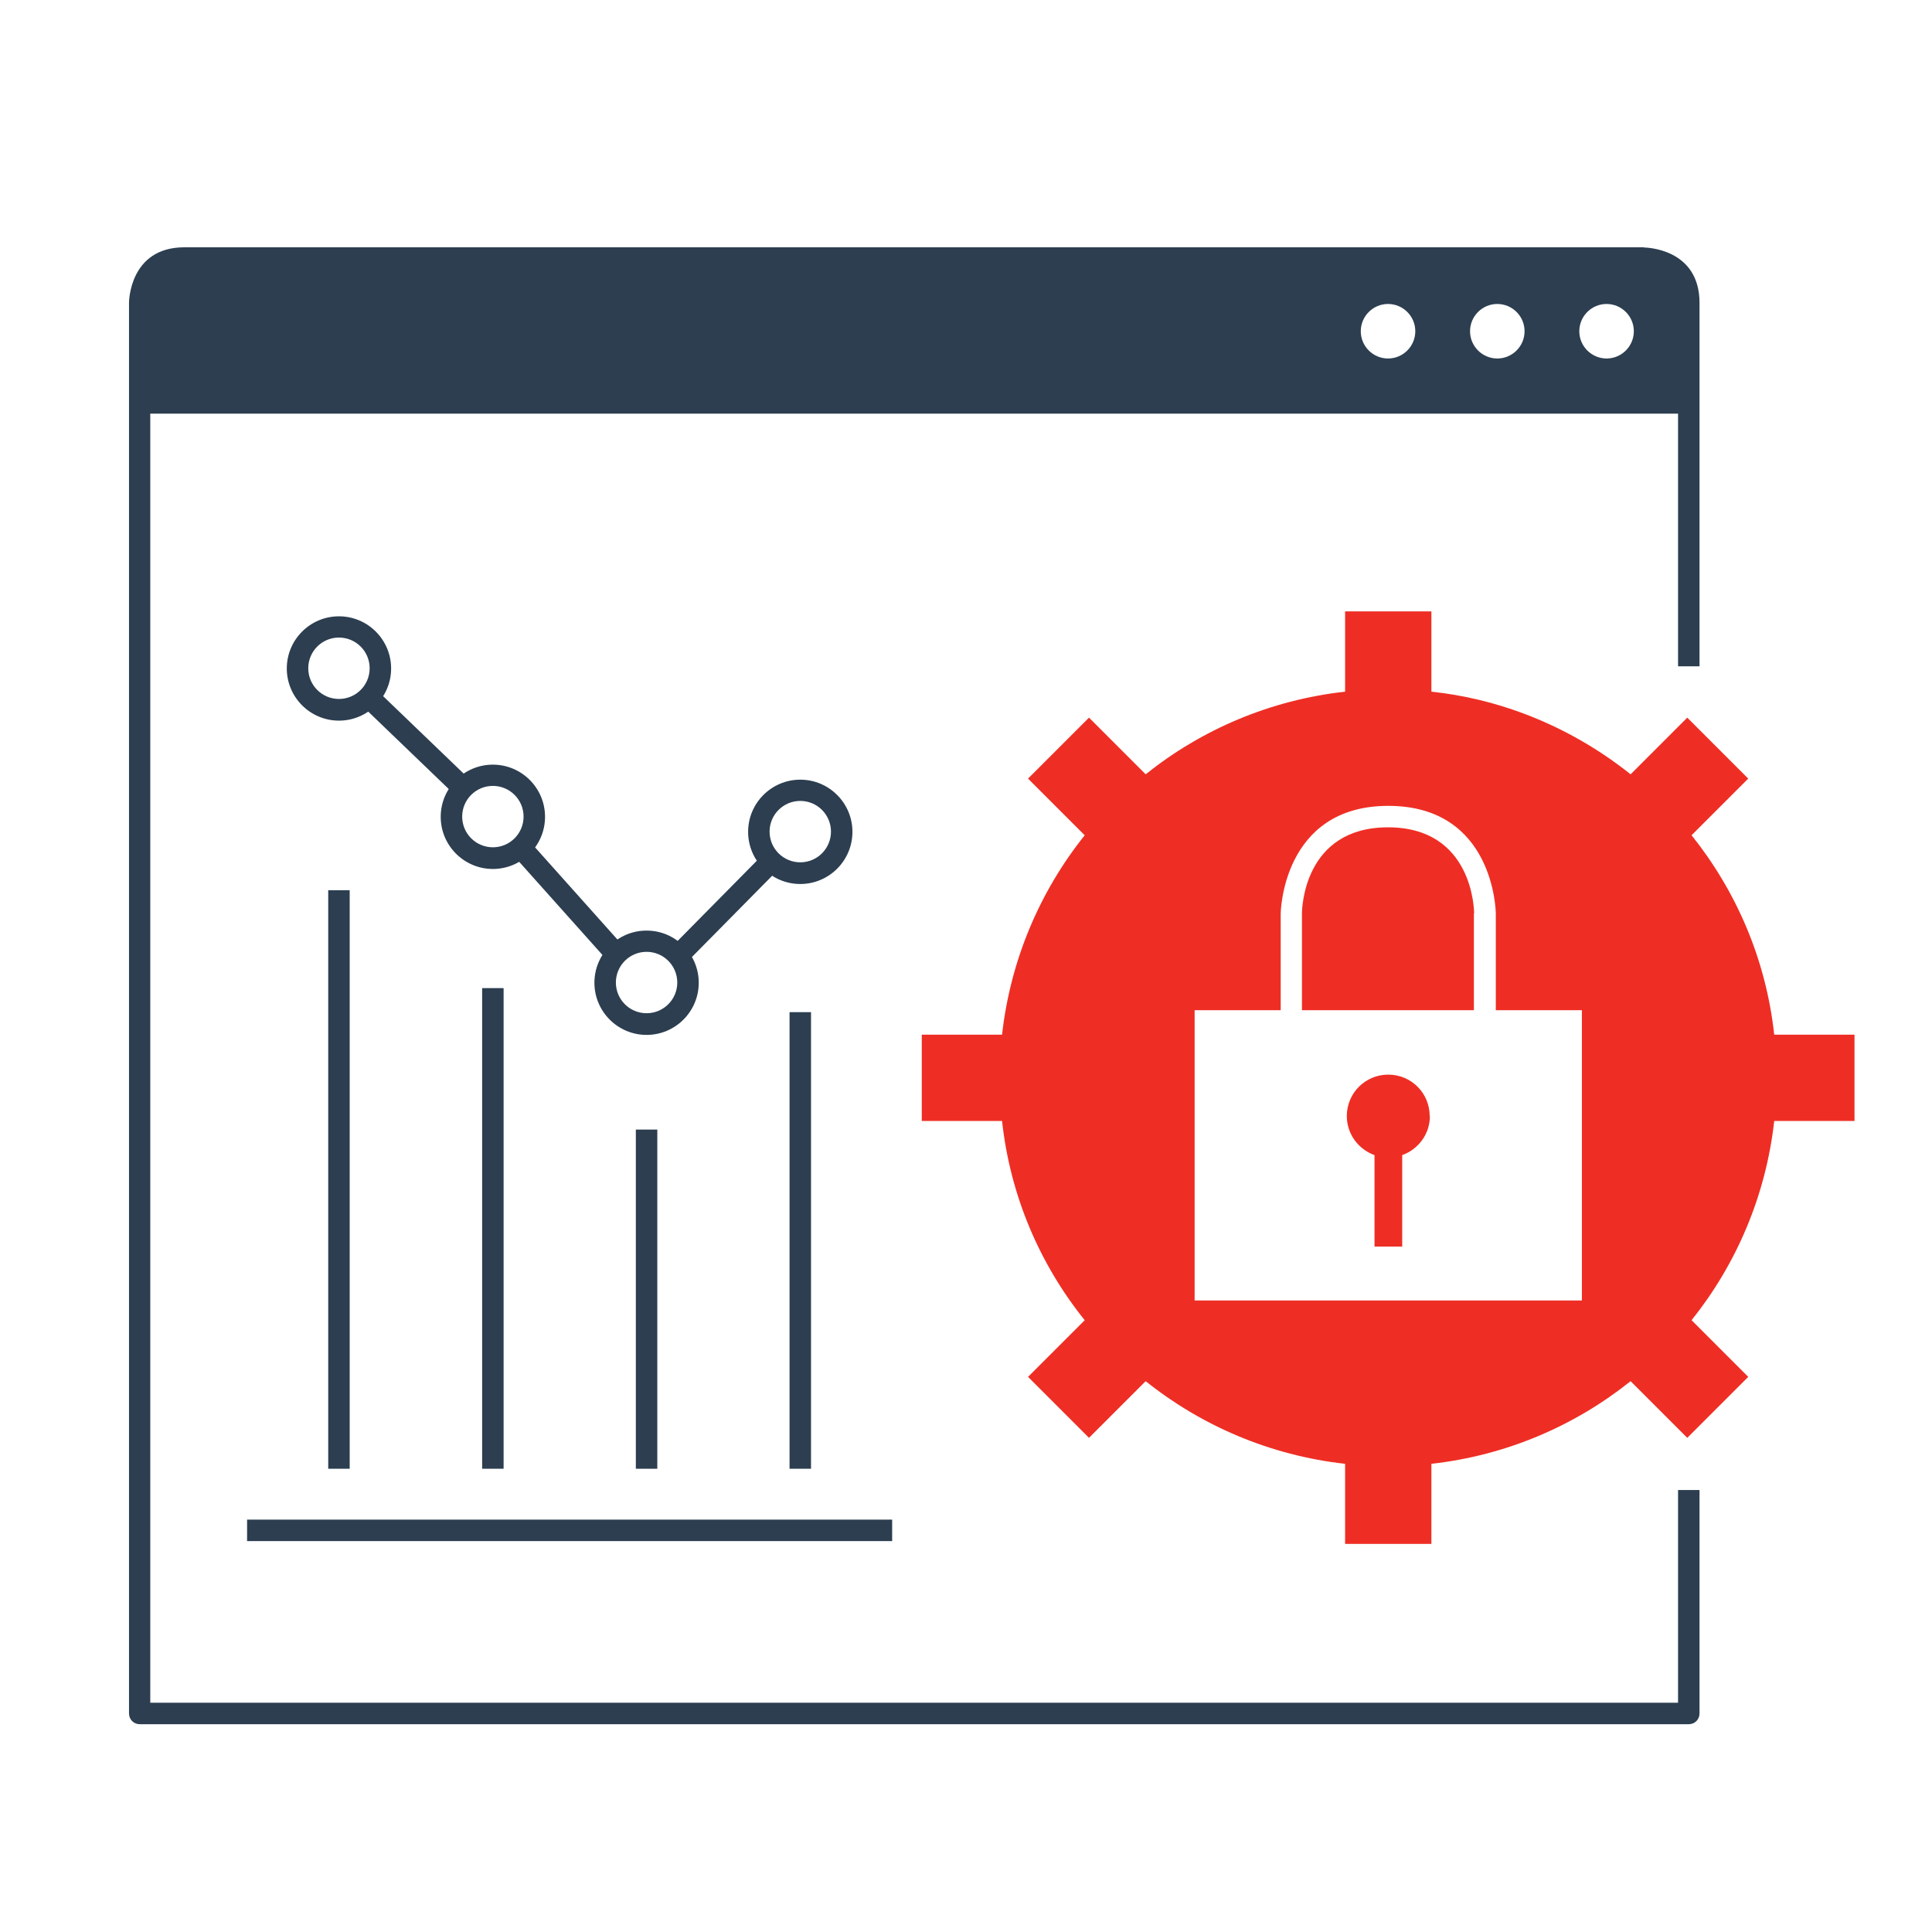 <?xml version="1.0" encoding="utf-8"?>
<svg xmlns="http://www.w3.org/2000/svg" id="Layer_1" viewBox="0 0 90 90">
  <defs>
    <style>.cls-1{fill:#ee2e24;}.cls-2{fill:#2c3e50;}</style>
  </defs>
  <rect class="cls-2" height="6.09" transform="translate(-18.99 24.58) rotate(-46.13)" width="1" x="18.87" y="31.55"/>
  <rect class="cls-2" height="1" transform="translate(-20.08 36.6) rotate(-45.36)" width="6.18" x="30.67" y="41.83"/>
  <rect class="cls-2" height="6.69" transform="translate(-21.23 28.32) rotate(-41.79)" width="1" x="25.98" y="38.62"/>
  <path class="cls-2" d="M78.68,59.96s-.03,0-.04,0c-.14-.01-.29-.02-.44-.02l-.02-18.93h.18v-.48c.06,0,.12,0,.18,0h.12c.13-.02,.27,.04,.37,.13,.1,.09,.15,.22,.15,.36v18.45c0,.14-.06,.27-.16,.37-.09,.09-.21,.13-.34,.13Z"/>
  <path class="cls-2" d="M76.58,11.52H8.59c-2.58,0-2.58,2.58-2.58,2.58V79.82c0,.28,.22,.5,.5,.5H78.67c.28,0,.5-.22,.5-.5v-10.41h-1v9.91H7V19.27H78.17v11.77h1V14.11c0-2.58-2.58-2.58-2.58-2.58Zm-11.92,5.18c-.7,0-1.27-.57-1.27-1.27s.57-1.27,1.27-1.27,1.27,.57,1.27,1.27-.57,1.27-1.27,1.27Zm5.09,0c-.7,0-1.27-.57-1.27-1.27s.57-1.27,1.27-1.27,1.27,.57,1.27,1.27-.57,1.27-1.27,1.27Zm5.09,0c-.7,0-1.27-.57-1.27-1.27s.57-1.27,1.27-1.27,1.27,.57,1.27,1.27-.57,1.27-1.27,1.27Z"/>
  <g>
    <path class="cls-1" d="M82.65,48.2c-.38-3.49-1.76-6.68-3.85-9.29l2.64-2.64-2.84-2.84-2.64,2.64c-1.49-1.19-3.17-2.15-4.98-2.83-1.36-.51-2.8-.86-4.3-1.02v-3.74h-4.02v3.74c-3.49,.39-6.68,1.76-9.29,3.85l-2.64-2.64-2.84,2.84,2.64,2.64c-2.08,2.6-3.46,5.8-3.85,9.29h-3.74v4.02h3.74c.38,3.49,1.76,6.68,3.85,9.28l-2.64,2.64,2.84,2.84,2.64-2.64c2.6,2.08,5.8,3.46,9.29,3.85v3.73h4.02v-3.73c3.49-.39,6.68-1.77,9.28-3.85l2.64,2.64,2.84-2.84-2.64-2.64c2.08-2.6,3.46-5.79,3.85-9.28h3.74v-4.02h-3.74Zm-8.97,12.38h-18.03v-13.52h4.01v-4.51s.06-5.01,5.01-5.01,5.01,4.96,5.01,5.01v4.51h4.01v13.52Z"/>
    <path class="cls-1" d="M68.67,42.55c0-.16-.06-4.01-4.01-4.01s-4.01,3.84-4.01,4.01v4.51h8.01v-4.51Z"/>
  </g>
  <path class="cls-1" d="M66.6,51.99c0-1.07-.86-1.93-1.93-1.93s-1.93,.86-1.93,1.93c0,.84,.54,1.55,1.29,1.82v4.26h1.29v-4.26c.75-.27,1.29-.98,1.29-1.82Z"/>
  <rect class="cls-2" height="1" width="30.05" x="11.51" y="70.79"/>
  <g>
    <rect class="cls-2" height="26.95" width="1" x="15.29" y="41.47"/>
    <rect class="cls-2" height="22.39" width="1" x="22.46" y="46.03"/>
    <rect class="cls-2" height="21.27" width="1" x="36.78" y="47.15"/>
    <rect class="cls-2" height="15.8" width="1" x="29.62" y="52.62"/>
  </g>
  <path class="cls-2" d="M15.79,33.57c-1.34,0-2.43-1.09-2.43-2.43s1.09-2.43,2.43-2.43,2.43,1.09,2.43,2.43-1.09,2.43-2.43,2.43Zm0-3.87c-.79,0-1.43,.64-1.43,1.43s.64,1.43,1.43,1.43,1.43-.64,1.43-1.43-.64-1.43-1.43-1.43Z"/>
  <path class="cls-2" d="M22.96,40.48c-1.34,0-2.43-1.09-2.43-2.43s1.09-2.43,2.43-2.43,2.43,1.09,2.43,2.43-1.09,2.43-2.43,2.43Zm0-3.87c-.79,0-1.43,.64-1.43,1.43s.64,1.43,1.43,1.43,1.43-.64,1.43-1.43-.64-1.43-1.43-1.43Z"/>
  <path class="cls-2" d="M30.12,48.21c-1.34,0-2.43-1.09-2.43-2.43s1.09-2.43,2.43-2.43,2.43,1.09,2.43,2.43-1.09,2.43-2.43,2.43Zm0-3.87c-.79,0-1.43,.64-1.43,1.43s.64,1.43,1.43,1.43,1.43-.64,1.43-1.43-.64-1.43-1.43-1.43Z"/>
  <path class="cls-2" d="M37.28,41.18c-1.34,0-2.43-1.09-2.43-2.43s1.09-2.43,2.43-2.43,2.43,1.09,2.43,2.43-1.09,2.43-2.43,2.43Zm0-3.87c-.79,0-1.43,.64-1.43,1.43s.64,1.43,1.43,1.43,1.43-.64,1.43-1.43-.64-1.43-1.43-1.43Z"/>
</svg>